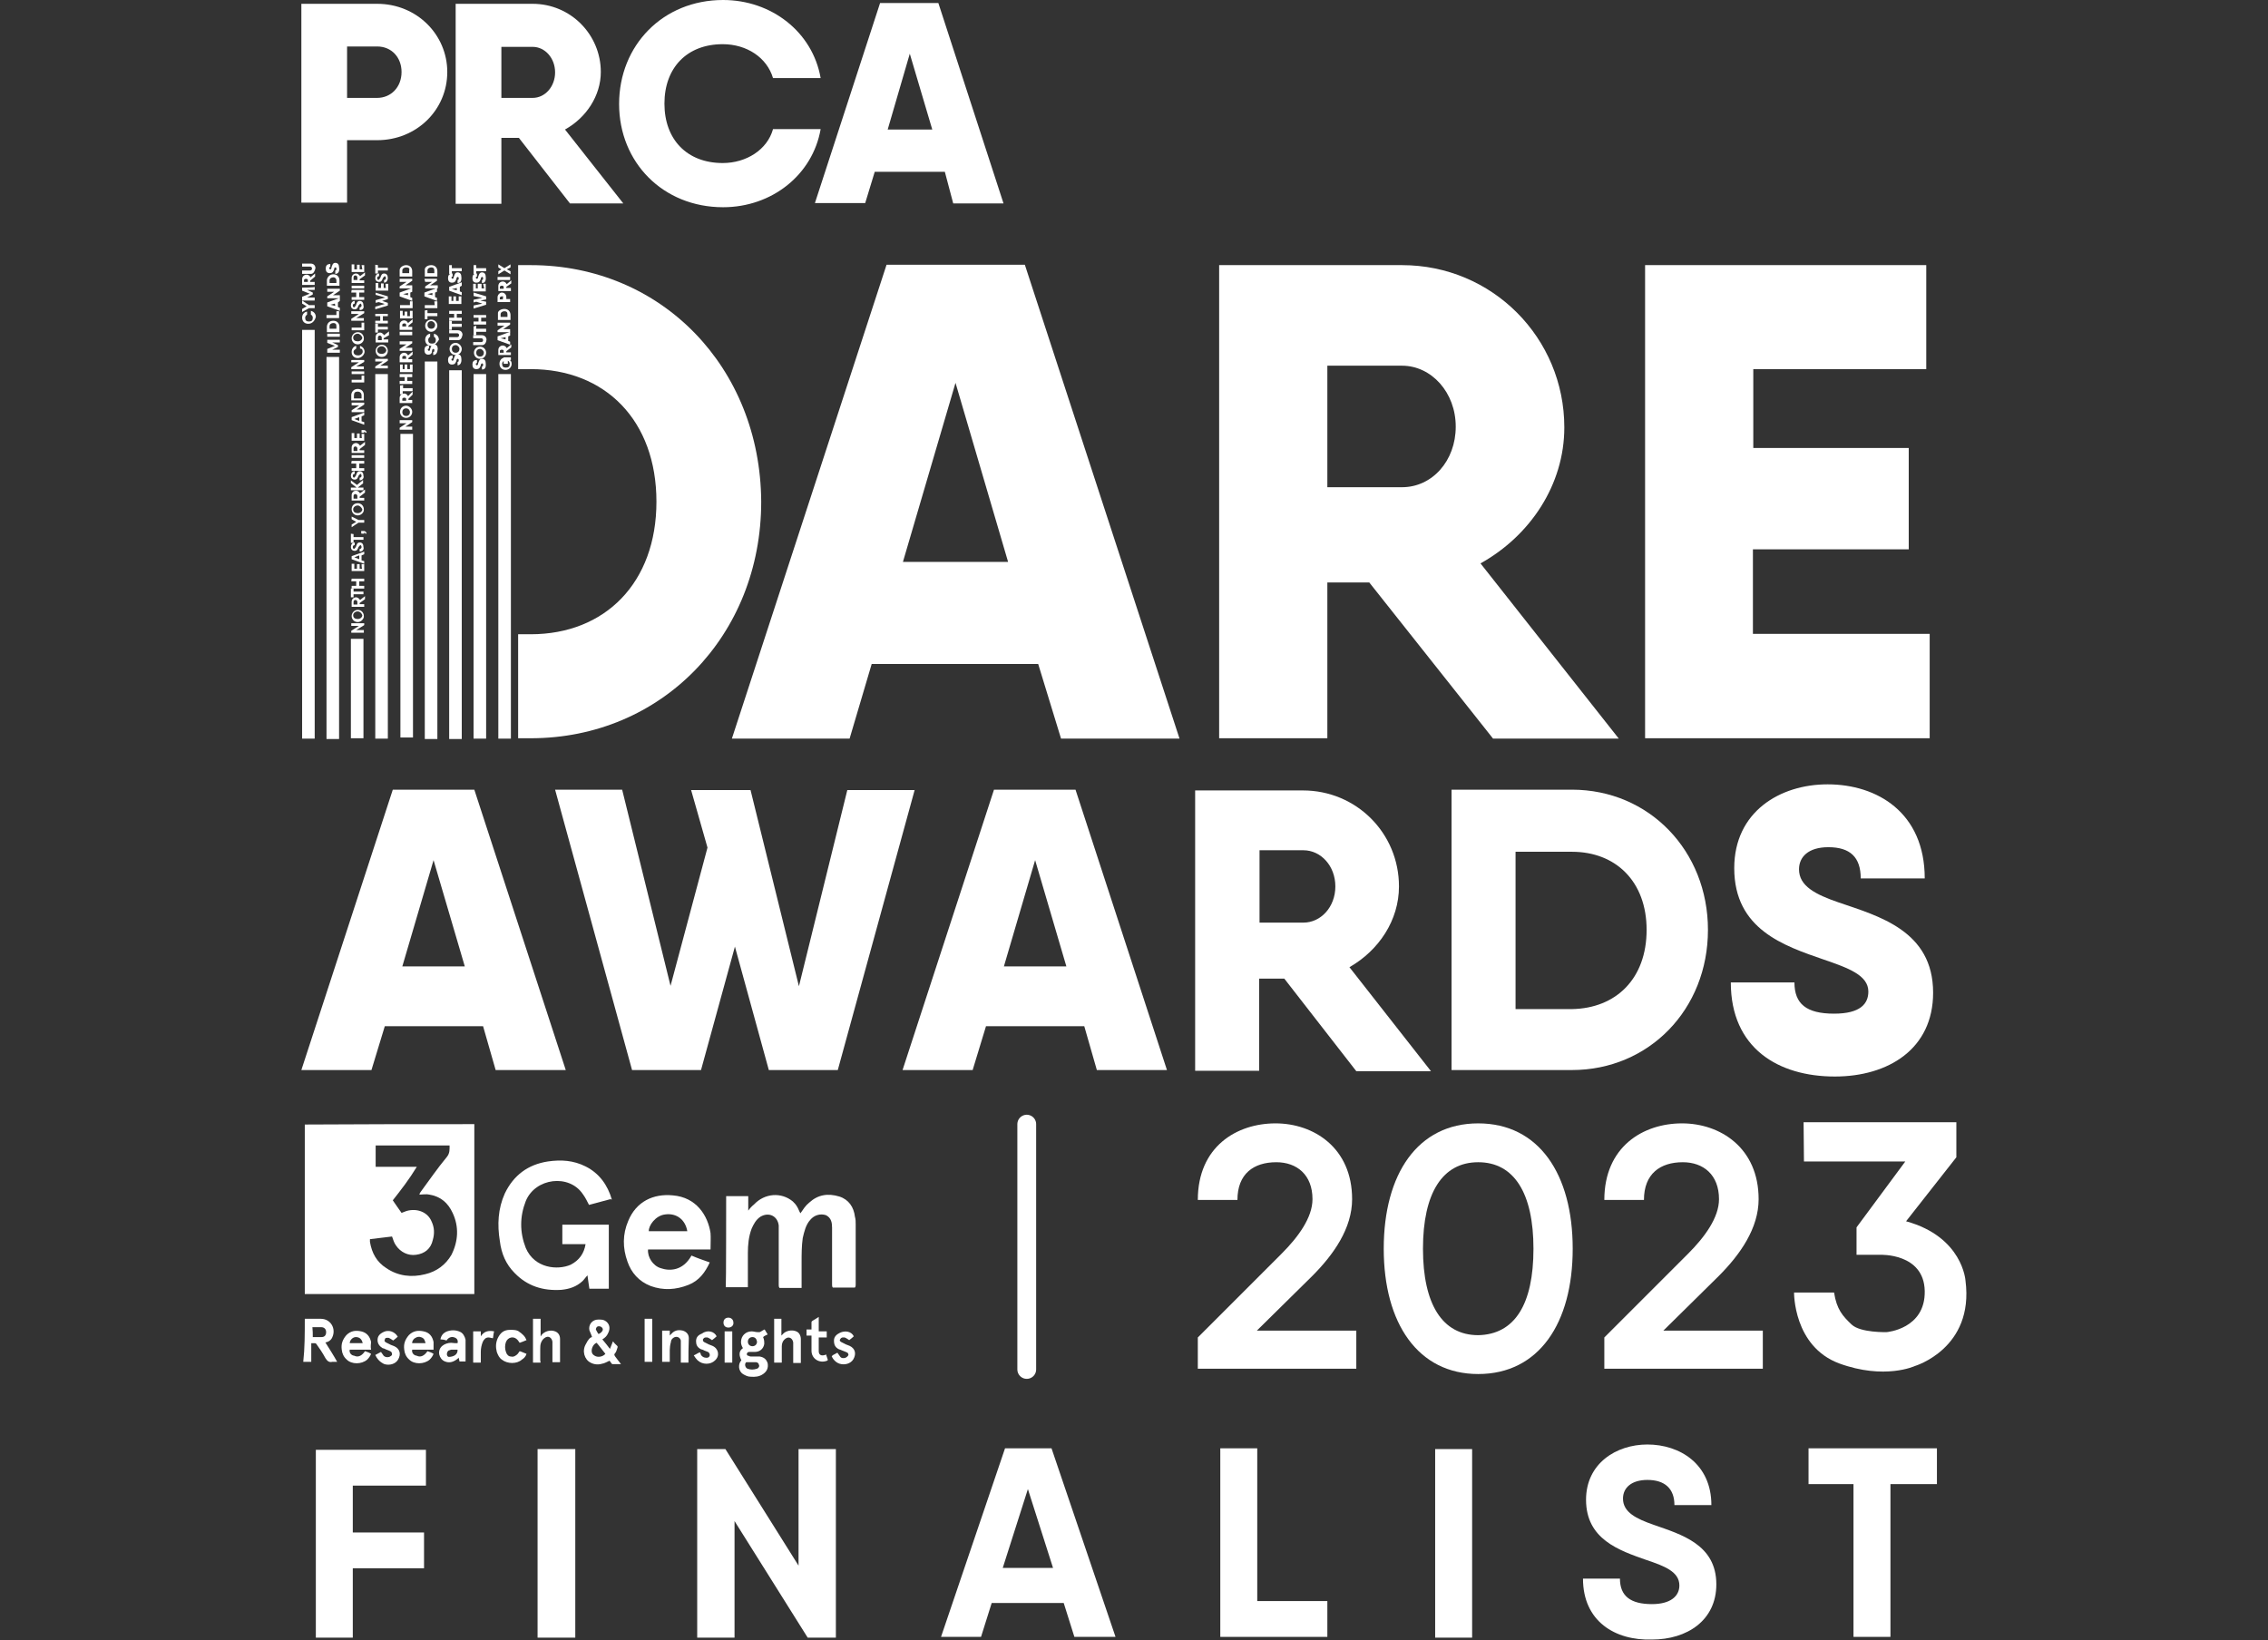 <?xml version="1.0" encoding="UTF-8"?>
<!-- Generator: Adobe Illustrator 27.2.0, SVG Export Plug-In . SVG Version: 6.00 Build 0)  -->
<svg xmlns="http://www.w3.org/2000/svg" xmlns:xlink="http://www.w3.org/1999/xlink" version="1.1" id="Layer_1" x="0px" y="0px" viewBox="0 0 595.3 430.6" style="enable-background:new 0 0 595.3 430.6;" xml:space="preserve">
<rect x="0" y="0" width="595.3" height="430.6" fill="#333333" stroke="none"/>
<style type="text/css">
	.st0{fill:#FFFFFF;}
	.st1{fill:none;stroke:#FFFFFF;stroke-width:4.931;stroke-linecap:round;stroke-miterlimit:10;}
</style>
<g>
	<g>
		<path class="st0" d="M92.6,389.6v12.7h18.7v9.4H92.6v18.2h-9.7v-49.3h9.7h19.2v9.4H92.6V389.6z"></path>
		<path class="st0" d="M151,380.4v49.5h-9.9v-49.5H151L151,380.4z"></path>
		<path class="st0" d="M219.4,380.4v49.5H212l-19.2-30.6v30.6H183v-49.5h7.4l19.2,30.6v-30.6H219.4L219.4,380.4z"></path>
		<path class="st0" d="M279.2,420.8h-18.9l-2.8,8.9H247l16.8-49.5h12.2l16.8,49.5H282L279.2,420.8z M276.4,411.6l-6.6-20.7    l-6.6,20.7H276.4z"></path>
		<path class="st0" d="M348.4,420.3v9.4h-28.1v-49.5h9.7v40.1H348.4z"></path>
		<path class="st0" d="M386.4,380.4v49.5h-9.7v-49.5H386.4L386.4,380.4z"></path>
		<path class="st0" d="M415.5,414.4h9.7c0,4.6,2.8,6.7,8.4,6.7c4.9,0,7.2-2.1,7.2-4.9c0-3.6-3.9-5.1-8.7-6.7    c-7.1-2.5-15.8-5.4-15.8-15.8c0-9.5,7.9-14.5,16.1-14.5c8.5,0,16.8,5.1,16.8,15.9h-9.7c0-4.3-2.5-6.6-7.1-6.6    c-4.1,0-6.4,2-6.4,4.9c0,3.6,3.5,5.3,8.1,6.9c7.1,2.5,16.4,5.1,16.4,15.6c0,9.5-7.7,14.5-16.9,14.5    C423.9,430.7,415.5,425.6,415.5,414.4z"></path>
		<path class="st0" d="M508.2,389.6h-12v40.1h-9.7v-40.1h-11.8v-9.4h21.7h12v9.4H508.2z"></path>
	</g>
	<g>
		<path class="st0" d="M314.4,351.1l22-22c4.4-4.4,8.1-9.5,8.1-14.3c0-6.4-4.1-9.7-9.5-9.7c-5.9,0-10.2,3-10.2,9.9h-10.4    c0-14,10.2-20.1,20.4-20.1c10,0,20.1,6.4,20.1,19.9c0,7.6-4.8,14.5-10.5,20.2l-14.5,14.3H356v10h-41.6L314.4,351.1L314.4,351.1z"></path>
		<path class="st0" d="M363.2,327.8c0-19.6,8.9-32.9,24.8-32.9s24.8,13.3,24.8,32.9c0,19.6-8.9,32.9-24.8,32.9    C372.2,360.7,363.2,347.4,363.2,327.8z M402.5,327.8c0-14.6-5.1-22.7-14.5-22.7c-9.4,0-14.5,8.1-14.5,22.7    c0,14.6,5.1,22.7,14.5,22.7C397.6,350.3,402.5,342.4,402.5,327.8z"></path>
		<path class="st0" d="M421.1,351.1l22-22c4.4-4.4,8.1-9.5,8.1-14.3c0-6.4-4.1-9.7-9.5-9.7c-5.9,0-10.2,3-10.2,9.9h-10.4    c0-14,10.2-20.1,20.4-20.1c10,0,20.1,6.4,20.1,19.9c0,7.6-4.8,14.5-10.5,20.2l-14.5,14.3h26.1v10h-41.6L421.1,351.1L421.1,351.1z"></path>
	</g>
	<g>
		<g>
			<path class="st0" d="M124.5,295.1c0,0.2,0,0.5,0,0.7c0,14.3,0,28.6,0,42.9c0,0.3,0,0.5,0,1c-15,0-29.8,0-44.5,0     c0-14.8,0-29.8,0-44.5C94.8,295.1,109.6,295.1,124.5,295.1z M103.1,315.1c0.8,1.2,1.6,2.3,2.3,3.3c0.5-0.2,0.8-0.3,1.3-0.5     c2.8-0.8,5.6,0.3,6.6,2.8c0.7,1.5,0.8,3.1,0.3,4.8c-0.5,2.3-2.1,3.6-4.4,3.9c-2.1,0.3-4.1-0.7-5.3-2.5c-0.5-0.7-0.7-1.5-1-2.3     c-2,0.2-3.8,0.5-5.8,0.7c0,0.3,0,0.5,0,0.7c0.5,3,1.8,5.3,4.3,6.9c3.1,2.1,6.6,2.5,10.2,1.6c3-0.7,5.4-2.5,6.9-5.1     c1.8-3.6,2-7.4,0.3-11c-1.2-2.6-3.1-4.3-6.1-4.8c-0.8-0.2-1.8,0-2.6,0c0-0.3,0.2-0.5,0.3-0.7c2.3-3.1,4.4-6.2,6.9-9.2     c0.8-1,0.7-2,0.7-3c-6.4,0-13,0-19.4,0c0,1.8,0,3.6,0,5.6c3.6,0,7.1,0,10.8,0C107.4,309.6,105.3,312.3,103.1,315.1z"></path>
			<path class="st0" d="M160.2,314.8c-1.8,0.5-3.8,1-5.6,1.5c-0.5-1-1-2-1.6-2.8c-3.6-5.4-12.5-4.3-15,1.8c-1.6,4.1-1.6,8.2,0,12.3     c2.3,5.4,8.4,5.9,11.8,4.4c2.3-1.2,3.5-3,3.9-5.4c-2,0-4.1,0-6.1,0c0-1.8,0-3.5,0-5.1c4.1,0,8.1,0,12.2,0c0,5.6,0,11.2,0,16.8     c-1.6,0-3.5,0-5.1,0c-0.2-1.2-0.3-2.1-0.5-3.5c-0.5,0.5-0.8,1-1.3,1.5c-1.6,1.5-3.5,2.1-5.6,2.3c-4.8,0.3-8.9-1-12.2-4.4     c-2.3-2.3-3.5-5.1-3.9-8.4c-0.7-4.3-0.5-8.5,1.3-12.5c2.3-4.8,6.1-7.6,11.3-8.4c3.5-0.5,6.7-0.3,9.9,1.3c3.6,1.8,5.8,4.9,6.9,8.7     C160.2,314.8,160.2,314.8,160.2,314.8z"></path>
			<path class="st0" d="M190.6,314c2,0,3.8,0,5.8,0c0,1.2,0,2.3,0,3.8c0.5-0.7,1-1.2,1.5-1.6c2.8-3,7.2-3.3,10.2-0.8     c0.5,0.5,0.8,0.8,1.2,1.5c0.3,0.5,0.5,1.2,0.8,1.6c0.7-1,1.3-2,2.3-2.8c2.3-2.1,4.9-2.5,7.9-1.6c2.5,0.8,3.8,2.8,4.1,5.3     c0.2,0.7,0.2,1.3,0.2,2c0,5.3,0,10.5,0,15.8c0,0.3,0,0.5-0.2,0.8c-2,0-3.8,0-5.8,0c-0.2-0.2-0.2-0.5-0.2-0.8c0-4.9,0-9.7,0-14.6     c0-0.2,0-0.2,0-0.3c0-1.3-0.2-2.6-1.6-3.3c-1.5-0.5-3.1,0-4.1,1.2c-1.2,1.3-1.6,3.1-2,4.8c-0.3,2.1-0.3,4.3-0.3,6.4s0,4.4,0,6.7     c-2,0-3.9,0-5.8,0c-0.2-0.3-0.2-0.5-0.2-0.8c0-4.9,0-9.9,0-14.8c0-0.3,0-0.5,0-0.8c-0.3-2.5-2.6-3.6-4.8-2.3     c-1.2,0.8-1.8,2-2.3,3.1c-0.8,2.1-1,4.3-1,6.4c0,3,0,6.1,0,9c-2,0-3.9,0-5.8,0C190.6,337.5,190.6,315,190.6,314z"></path>
			<path class="st0" d="M186.5,328c-5.4,0-11,0-16.4,0c-0.2,2,1.3,4.3,3.3,4.9c2.3,0.8,5.8,0.8,8.1-3.3c1.6,0.7,3.1,1.2,4.8,1.8     c-1.2,2.6-2.8,4.8-5.6,5.9c-3.3,1.3-6.6,1.5-9.9,0.3c-3.1-1.2-5.1-3.5-6.1-6.4c-1.3-3.6-1.3-7.2,0.2-10.7     c2.1-5.1,6.6-7.2,11.7-6.7c6.2,0.5,9.2,5.3,9.9,9.9C186.6,325,186.5,326.3,186.5,328z M180.4,323.2c-0.5-3-2.8-4.8-5.8-4.4     c-2.6,0.3-4.4,3-4.3,4.4C173.7,323.2,176.9,323.2,180.4,323.2z"></path>
		</g>
		<g>
			<path class="st0" d="M80,346.2c0.2,0,0.2,0,0.3,0c1.3,0,2.6,0,3.9,0c2.6,0,4.1,2.6,3,4.9c-0.3,0.7-1,1.2-1.8,1.3     c1,1.6,2.1,3.3,3.1,5.1c-0.5,0-0.8,0-1.3,0c-0.8,0.2-1.3-0.2-1.8-1c-0.7-1.3-1.5-2.5-2.3-3.6c-0.2-0.3-0.3-0.3-0.7-0.3     c-0.2,0-0.5,0-0.7,0c0,1.6,0,3.3,0,4.9c-0.7,0-1.3,0-2.1,0C80,353.9,80,350.2,80,346.2z M82.1,351c0.2,0,0.2,0,0.3,0     c0.7,0,1.3,0,2,0c0.8,0,1.2-0.5,1.2-1.3c0-0.8-0.5-1.3-1.3-1.3c-0.7,0-1.3,0-2.1,0h-0.2C82.1,349.3,82.1,350.2,82.1,351z"></path>
			<path class="st0" d="M155.4,351c-0.2-0.7-0.5-1.2-0.7-1.8c-0.3-1.5,0.8-2.8,2.3-2.8c0.7,0,1.3,0,1.8,0.3c1.2,0.7,1.5,2,0.8,3.3     c-0.3,0.7-0.8,1.2-1.5,1.6c0.7,0.8,1.3,1.6,2,2.5c0.3-0.7,0.5-1.3,0.8-2c0.3,0.5,0.7,0.8,1.2,1.3c0,0,0,0.2,0,0.3     c-0.2,0.5-0.3,1.2-0.7,1.6c-0.2,0.2-0.2,0.3,0,0.7c0.5,0.7,1,1.3,1.6,2.1c-0.8,0-1.5,0-2.3,0l-0.2-0.2c-0.2-0.2-0.3-0.5-0.5-0.7     c-0.7,0.3-1.3,0.7-2,0.8c-1,0.3-2.1,0.2-3-0.3c-1.6-0.8-2.3-3.1-1.2-4.9C154.3,351.8,154.8,351.1,155.4,351z M156.6,352.5     c-0.8,0.3-1.3,1.3-1.3,2.1c0,0.7,0.3,1,0.8,1.3c0.8,0.5,2.1,0.3,2.8-0.5C158,354.3,157.4,353.4,156.6,352.5z M157.1,350.2     c0.5-0.2,0.8-0.5,1-0.8c0.2-0.3,0.2-0.7-0.2-1c-0.2-0.2-0.7-0.3-1-0.2s-0.5,0.5-0.5,0.8C156.6,349.3,156.7,349.7,157.1,350.2z"></path>
			<path class="st0" d="M195,353.9c-0.3-0.5-0.5-1-0.5-1.6c0-1.6,1.2-2.8,2.8-2.8c0.5,0,1,0.2,1.6,0.2c0.2,0,0.3,0,0.5,0     c0.5-0.2,0.8-0.5,1.3-0.7c0.3,0.5,0.5,0.8,0.8,1.3c-0.3,0.2-0.8,0.3-1.2,0.7c0.3,0.7,0.3,1.2,0.3,1.8c-0.2,1.3-1.2,2.1-2.5,2.1     c-0.5,0-1,0-1.3,0c-0.3,0-0.5,0-0.7,0.3s0,0.7,0.3,0.7c0.2,0,0.3,0.2,0.7,0.2c0.8,0,1.5,0,2.3,0c1.2,0.2,1.8,0.8,2.1,1.8     c0.2,1.2-0.2,2.1-1.2,2.8c-1,0.7-2.1,0.8-3.3,0.7c-0.7,0-1.3-0.3-2-0.7c-1.2-0.8-1.3-2.5-0.5-3.5c0,0,0.2-0.2,0-0.3     C193.9,355.6,194,354.6,195,353.9L195,353.9z M197.2,357.6c-0.5,0-0.8,0-1.2,0c-0.2,0-0.2,0-0.3,0.2c-0.3,0.5,0,1.3,0.5,1.5     c0.8,0.3,1.6,0.3,2.5,0c0.5-0.2,0.7-0.7,0.5-1c0-0.3-0.3-0.7-0.8-0.7C198,357.6,197.5,357.6,197.2,357.6z M197.5,351     c-0.7,0-1.2,0.5-1.2,1.2c0,0.7,0.5,1.2,1.2,1.2s1.2-0.5,1.2-1.2C198.6,351.5,198.2,351,197.5,351z"></path>
			<path class="st0" d="M141.9,357.7c-0.7,0-1.3,0-2,0c0-3.8,0-7.6,0-11.5c0.7,0,1.3,0,2,0c0,1.5,0,3,0,4.6c0.2-0.2,0.2-0.2,0.2-0.3     c0.8-1,2.3-1.5,3.6-1c0.8,0.3,1.3,1,1.3,2c0,2,0,4.1,0,6.1l0,0c-0.7,0-1.3,0-2,0c0-0.2,0-0.2,0-0.3c0-1.5,0-3.1,0-4.6     c0-0.2,0-0.3,0-0.5c-0.2-1.2-1.2-1.6-2-1c-0.5,0.3-0.8,0.8-1,1.3c-0.2,0.5-0.2,1.2-0.2,1.6c0,1,0,2,0,3     C141.9,357.6,141.9,357.6,141.9,357.7z"></path>
			<path class="st0" d="M205.1,346.2c0,1.5,0,3,0,4.4c0.2-0.2,0.2-0.2,0.3-0.3c0.8-1,2.5-1.3,3.6-0.8c0.8,0.3,1.2,1.2,1.2,2     c0,2,0,4.1,0,6.1c0,0,0,0,0,0.2c-0.7,0-1.3,0-2,0c0-0.2,0-0.3,0-0.3c0-1.5,0-3.1,0-4.6c0-0.2,0-0.3,0-0.5c-0.2-1.2-1.2-1.6-2-1     c-0.7,0.5-1,1.2-1,2c0,1.2,0,2.3,0,3.5c0,0.3,0,0.5,0,0.8c-0.7,0-1.3,0-2,0c0-3.8,0-7.7,0-11.5     C203.7,346.2,204.4,346.2,205.1,346.2z"></path>
			<path class="st0" d="M113.8,354.3c-2,0-3.8,0-5.6,0c-0.2,0.7,0.3,1.5,1.2,1.6c1,0.5,2,0,2.8-1.2c0.5,0.2,1,0.3,1.6,0.7     c-0.2,0.5-0.5,1-1,1.5c-1.5,1.3-4.1,1.3-5.4,0c-0.8-0.7-1.2-1.6-1.3-2.6c-0.2-1.5,0.2-2.6,1.2-3.8c1.2-1.2,2.5-1.3,3.9-1     c1.5,0.3,2.3,1.3,2.6,2.8C113.8,352.8,113.8,353.4,113.8,354.3z M111.7,352.6c-0.2-0.7-0.3-1.2-1-1.5s-1.2-0.2-1.8,0.2     c-0.5,0.3-0.8,1-0.7,1.3C109.4,352.6,110.5,352.6,111.7,352.6z"></path>
			<path class="st0" d="M97.4,354.3c-2,0-3.8,0-5.6,0c-0.2,0.7,0.3,1.5,1.2,1.6c1,0.5,2,0,2.8-1.2c0.5,0.2,1,0.3,1.6,0.7     c-0.2,0.5-0.5,1-1,1.5c-1.5,1.3-4.1,1.3-5.4,0c-0.8-0.7-1.2-1.6-1.3-2.6c-0.2-1.5,0.2-2.6,1.2-3.8c1.2-1.2,2.5-1.3,3.9-1     s2.3,1.3,2.6,2.8C97.4,352.8,97.2,353.4,97.4,354.3z M95.2,352.6c-0.2-1-0.8-1.6-1.8-1.6c-0.8,0-1.6,0.8-1.6,1.6     C92.9,352.6,94.1,352.6,95.2,352.6z"></path>
			<path class="st0" d="M120.1,352.6c0.2-0.8-0.2-1.3-0.8-1.5c-0.8-0.3-1.6,0-2.1,0.8c-0.5-0.2-1.2-0.3-1.6-0.3c0.2-1,0.7-1.6,1.5-2     c1.2-0.5,2.5-0.5,3.6,0c0.8,0.3,1.3,1.2,1.5,2.1c0,0.3,0,0.7,0,1c0,1.5,0,3,0,4.4c0,0.2,0,0.3,0,0.3c-0.5,0-1.2,0-1.6,0     c0-0.3-0.2-0.7-0.2-1c-0.2,0.2-0.2,0.2-0.3,0.3c-1,0.8-2.1,1.2-3.3,0.7c-0.8-0.3-1.3-1-1.5-1.8c-0.2-1,0.2-1.8,0.8-2.3     s1.5-0.8,2.3-0.8C119.1,352.6,119.6,352.6,120.1,352.6z M120.1,354.3c-0.7,0-1.2,0-1.6,0c-0.2,0-0.5,0.2-0.7,0.2     c-0.3,0.2-0.5,0.5-0.5,1c0,0.3,0.2,0.7,0.5,0.7C118.9,356.2,120.2,355.7,120.1,354.3z"></path>
			<path class="st0" d="M180.7,357.7c-0.7,0-1.3,0-2,0c0-0.2,0-0.3,0-0.5c0-1.5,0-3.1,0-4.6c0-0.2,0-0.5,0-0.7     c-0.2-0.8-1-1.2-1.8-0.8c-0.5,0.3-0.8,0.7-0.8,1.2c-0.2,0.7-0.3,1.5-0.3,2.1c0,1,0,2.1,0,3.1c-0.7,0-1.3,0-2,0c0-2.8,0-5.4,0-8.2     c0.7,0,1.3,0,2,0c0,0.3,0,0.8,0,1.3c0.2-0.2,0.2-0.3,0.3-0.3c0.8-1,1.8-1.3,3.1-1c1,0.3,1.6,1,1.6,2     C180.7,353.4,180.7,355.7,180.7,357.7C180.7,357.6,180.7,357.6,180.7,357.7z"></path>
			<path class="st0" d="M138.2,351.8c-0.7,0.3-1.2,0.5-1.8,0.7c-0.2-0.2-0.3-0.5-0.5-0.7c-1-1.2-2.6-0.8-3.1,0.5     c-0.3,0.8-0.3,1.8,0,2.6c0.2,0.7,0.7,1.2,1.3,1.2c0.7,0.2,1.3-0.2,1.8-0.7c0.2-0.2,0.3-0.5,0.5-0.7c0.7,0.2,1.2,0.5,1.8,0.7     c-0.2,0.7-0.7,1.2-1.2,1.5c-1.3,1.2-3.8,1.2-5.3,0c-0.7-0.5-1-1.2-1.3-2c-0.3-1.2-0.3-2.3,0.2-3.5c0.7-1.5,1.6-2.3,3.3-2.3     c0.7,0,1.5,0,2.1,0.3C137.2,350.2,137.8,350.8,138.2,351.8z"></path>
			<path class="st0" d="M214.9,349.5c0.8,0,1.5,0,2.1,0c0,0.5,0,1.2,0,1.6c-0.7,0-1.5,0-2.1,0c0,0.5,0,0.8,0,1.2c0,0.7,0,1.5,0,2.1     c0,0.2,0,0.3,0,0.3c0,1,0.7,1.3,1.6,1c0.2,0,0.2,0,0.3-0.2c0.2,0.5,0.3,1,0.5,1.5l-0.2,0.2c-2,0.8-4.1-0.5-4.1-2.6     c0-1.2,0-2.3,0-3.5c0-0.2,0-0.3,0-0.5c-0.5,0-0.8,0-1.3,0c0-0.7,0-1.2,0-1.6c0.3,0,0.8,0,1.3,0c0-0.7,0-1.2,0-1.8     c0-0.2,0-0.3,0.3-0.5c0.5-0.3,1.2-0.7,1.6-1C214.9,347.4,214.9,348.5,214.9,349.5z"></path>
			<path class="st0" d="M188.1,350.8c-0.3,0.3-0.8,0.7-1.2,1c-0.3-0.2-0.7-0.5-1.2-0.7c-0.2,0-0.3,0-0.5,0c-0.3,0-0.5,0.2-0.7,0.5     c0,0.3,0,0.5,0.3,0.7c0.3,0.2,0.7,0.3,1,0.5s0.8,0.3,1.2,0.5c1.6,0.7,2,2.6,0.7,3.8c-1.2,1.2-3.3,1.2-4.6,0     c-0.3-0.3-0.7-0.8-1-1.3c0.7-0.3,1.2-0.7,1.6-0.8c0.2,0.2,0.2,0.5,0.3,0.7c0.5,0.7,1.2,0.8,1.8,0.7c0.3-0.2,0.5-0.3,0.5-0.7     s-0.2-0.5-0.3-0.7c-0.3-0.2-0.8-0.3-1.2-0.5c-0.3-0.2-0.5-0.2-0.8-0.3c-1-0.5-1.3-1.2-1.3-2.1c0-1,0.5-1.6,1.5-2     C185.7,349,187.5,349.5,188.1,350.8z"></path>
			<path class="st0" d="M224.1,350.8c-0.3,0.3-0.8,0.7-1.2,1c-0.3-0.2-0.7-0.5-1.2-0.7c-0.2,0-0.3,0-0.5,0c-0.3,0-0.5,0.2-0.7,0.5     c-0.2,0.3,0,0.5,0.3,0.7s0.7,0.3,1,0.5c0.3,0.2,0.8,0.3,1.2,0.5c1.5,0.7,1.8,2.1,1,3.5c-0.7,1.2-2.3,1.6-3.6,1.2     c-1-0.3-1.8-1.2-2.1-2c0,0,0.2,0,0.2-0.2c0.5-0.3,1-0.5,1.3-0.7c0.2,0.3,0.5,0.7,0.7,1c0.3,0.5,1,0.5,1.5,0.3     c0.3-0.2,0.5-0.3,0.7-0.7c0-0.3-0.2-0.7-0.5-0.7c-0.3-0.2-0.8-0.3-1.2-0.5s-0.5-0.2-0.8-0.3c-1-0.5-1.3-1.2-1.3-2.3     c0-1,0.7-1.6,1.5-2C221.8,349.2,223.5,349.5,224.1,350.8z"></path>
			<path class="st0" d="M98.5,355.7c0.5-0.3,1-0.5,1.5-0.8c0.2,0.3,0.5,0.7,0.7,1c0.3,0.3,0.8,0.5,1.5,0.3c0.3-0.2,0.7-0.3,0.7-0.7     s-0.2-0.7-0.5-0.8c-0.3-0.2-0.8-0.3-1.2-0.5c-0.3-0.2-0.5-0.2-0.8-0.3c-0.8-0.5-1.3-1.2-1.3-2.1c0-1,0.5-1.6,1.5-2.1     c1.3-0.7,3-0.2,3.8,1.2c-0.3,0.3-0.8,0.7-1.2,1c-0.3-0.2-0.7-0.5-1.2-0.7c-0.2,0-0.3,0-0.5,0c-0.3,0-0.5,0.2-0.5,0.5     c-0.2,0.3,0,0.5,0.3,0.7c0.3,0.2,0.7,0.3,1,0.5s0.8,0.3,1.2,0.5c1.5,0.7,1.8,2.1,1,3.5c-0.7,1.2-2.3,1.6-3.6,1.2     C99.7,357.6,98.9,356.6,98.5,355.7z"></path>
			<path class="st0" d="M169.2,346.2c0.7,0,1.3,0,2,0c0,3.8,0,7.6,0,11.3c-0.7,0-1.3,0-2,0C169.2,353.9,169.2,350.2,169.2,346.2z"></path>
			<path class="st0" d="M124.2,349.5c0.7,0,1.3,0,2,0c0,0.3,0,0.8,0,1.3c0.8-1.3,2-1.6,3.5-1.3c-0.2,0.7-0.2,1.2-0.3,1.8     c-0.3,0-0.8-0.2-1.2-0.2c-0.7,0-1.2,0.5-1.5,1.2c-0.3,0.8-0.5,1.6-0.5,2.6c0,1,0,1.8,0,2.8c-0.7,0-1.3,0-2,0     C124.2,355.1,124.2,352.3,124.2,349.5z"></path>
			<path class="st0" d="M192.2,357.7c-0.7,0-1.3,0-2,0c0-2.8,0-5.4,0-8.2c0.7,0,1.3,0,2,0C192.2,352.3,192.2,355.1,192.2,357.7z"></path>
			<path class="st0" d="M191.2,348.5c-0.8,0-1.3-0.5-1.3-1.3c0-0.8,0.5-1.3,1.3-1.3c0.7,0,1.3,0.5,1.3,1.3     C192.6,348,191.9,348.5,191.2,348.5z"></path>
		</g>
	</g>
	<g>
		<g>
			<path class="st0" d="M126.8,269.4H101l-3.5,11.5H79.1l24-73.6h21.4l24,73.6h-18.4L126.8,269.4z M122,253.7l-8.2-27.9l-8.2,27.9     H122L122,253.7z"></path>
			<path class="st0" d="M240.1,207.3l-20.2,73.6h-18.1l-8.9-32.4l-8.9,32.4h-18.1l-20.2-73.6h17.6l12.7,51.5l9.7-36.3l-4.3-15.1H197     l12.7,51.5l12.7-51.5H240.1z"></path>
			<path class="st0" d="M284.6,269.4h-25.8l-3.5,11.5h-18.4l24-73.6h21.4l24,73.6h-18.4L284.6,269.4z M279.9,253.7l-8.2-27.9     l-8.2,27.9H279.9z"></path>
			<path class="st0" d="M337.1,256.9h-6.6v24.2h-16.8v-73.6h16.8H342c14,0,25.2,11.2,25.2,25.2c0,8.9-5.3,16.8-13,21.2l21.4,27.3     H356L337.1,256.9z M330.6,242.2h11.5c4.6,0,8.4-4.1,8.4-9.5c0-5.4-3.8-9.5-8.4-9.5h-11.5V242.2z"></path>
			<path class="st0" d="M448.3,244.1c0,20.9-15.5,36.8-35.7,36.8h-26.3h-5.3v-73.6h16.8h14.8C432.9,207.3,448.3,223.4,448.3,244.1z      M432.2,244.1c0-12.7-8.1-20.5-19.6-20.5h-14.8v41.3h14.8C424.2,264.7,432.2,256.9,432.2,244.1z"></path>
			<path class="st0" d="M454.3,257.9H471c0,5.6,3.1,8.2,10.4,8.2c6.9,0,9-2.6,9-5.8c0-4.3-5.3-6.2-11.7-8.4     c-10.4-3.6-23.5-7.9-23.5-24c0-14.8,12-22,24.5-22c13,0,25.5,7.4,25.5,24.7h-16.8c0-5.6-2.8-8.2-8.5-8.2c-5.3,0-7.7,2.6-7.7,5.8     c0,4.4,4.3,6.6,10.4,8.7c10.5,3.6,24.8,7.4,24.8,23.7c0,14.8-11.8,22-25.8,22C466.8,282.6,454.3,275.2,454.3,257.9z"></path>
		</g>
		<path class="st0" d="M139.3,69.6H136v27.3h3.3c19.6,0,33,13.5,33,34.8s-13.5,34.8-33,34.8H136v27.3h-4.4l0,0h7.7    c34.4,0,60.5-27,60.5-62.1C199.6,96.5,173.7,69.6,139.3,69.6z"></path>
		<path class="st0" d="M272.5,174.3h-43.7l-5.8,19.6h-30.9l40.6-124.4H269l40.6,124.4h-31.1L272.5,174.3z M264.6,147.5l-13.8-47    l-13.8,47H264.6z"></path>
		<path class="st0" d="M359.4,152.9h-11v40.9H320V69.6h28.4H368c23.7,0,42.6,19.1,42.6,42.6c0,15-8.9,28.4-22,35.7l36.3,46h-33    L359.4,152.9z M348.4,127.9H368c7.9,0,14.1-6.9,14.1-15.9S375.7,96,368,96h-19.6V127.9z"></path>
		<path class="st0" d="M506.5,166.5v27.3h-65.8h-8.9V69.6h28.4h45.4v27.3h-45.4v20.7h40.8v26.6h-40.9v22.2h46.4V166.5z"></path>
		<g>
			<path class="st0" d="M117.4,18.9c0,10-8.1,17.9-18.4,17.9h-7.9v16.4h-12V1h12H99C109.4,1,117.4,9.1,117.4,18.9z M105.4,18.9     c0-3.8-2.6-6.7-6.4-6.7h-7.9v13.5H99C102.6,25.7,105.4,22.9,105.4,18.9z"></path>
			<path class="st0" d="M136.2,36.2h-4.6v17.3h-12V1h12h8.2c10,0,17.9,8.1,17.9,17.9c0,6.2-3.8,12-9.4,15.1l15.3,19.4h-14     L136.2,36.2z M131.6,25.7h8.2c3.3,0,5.9-3,5.9-6.7s-2.6-6.7-5.9-6.7h-8.2V25.7z"></path>
			<path class="st0" d="M162.5,27.3C162.5,11.9,174,0,189.8,0c12.7,0,23.5,8.4,25.6,20.5h-12.5c-1.6-5.4-6.9-8.9-13.2-8.9     c-9.4,0-15.3,6.2-15.3,15.6s5.9,15.6,15.3,15.6c6.2,0,11.7-3.5,13.2-8.9h12.5c-2.1,12-12.8,20.5-25.6,20.5     C174,54.4,162.5,42.6,162.5,27.3z"></path>
			<path class="st0" d="M248,45.1h-18.4l-2.5,8.2h-13.2L231,0.8h15.3l17.1,52.6h-13.2L248,45.1z M244.7,34l-5.9-19.9L233,34H244.7z"></path>
		</g>
		<g>
			<g>
				<path class="st0" d="M98.5,94.2h3.3v0.5l-2,1.3h2v0.7h-3.3v-0.5l2-1.3h-2V94.2z"></path>
				<path class="st0" d="M100.2,93.7c-1,0-1.6-0.8-1.6-1.6c0-0.8,0.7-1.6,1.6-1.6c1,0,1.6,0.8,1.6,1.6      C101.8,92.9,101.2,93.7,100.2,93.7z M100.2,90.9c-0.7,0-1.2,0.5-1.2,1c0,0.7,0.5,1,1.2,1s1.2-0.5,1.2-1      C101.3,91.4,100.8,90.9,100.2,90.9z"></path>
				<path class="st0" d="M100.7,88.8v0.3h1.2v0.8h-3.3v-0.7v-0.7c0-0.7,0.5-1.2,1.2-1.2c0.3,0,0.8,0.3,1,0.7l1.3-1V88L100.7,88.8z       M100.2,89.3v-0.7c0-0.2-0.2-0.5-0.5-0.5c-0.3,0-0.5,0.2-0.5,0.5v0.7H100.2z"></path>
				<path class="st0" d="M99.2,85v0.8h2.6v0.7h-2.6v0.8h-0.7v-1.5V85H99.2L99.2,85z"></path>
				<path class="st0" d="M98.5,82.4h3.3V83h-1.3v1.2h1.3v0.7h-3.3v-0.7h1.3V83h-1.3V82.4z"></path>
				<path class="st0" d="M98.5,76.8l3.3,1v0.7l-1.5,0.5l1.5,0.5v0.7l-3.3,1v-0.7l2.5-0.7l-1.6-0.5l-0.8,0.2v-0.7l2.5-0.7l-2.5-0.7      V76.8z"></path>
				<path class="st0" d="M101.2,74.5h0.7v1.6v0.2h-3.3v-0.7v-1.3h0.7v1.3h0.7v-1.2h0.7v1.2h0.7C101.2,75.8,101.2,74.5,101.2,74.5z"></path>
				<path class="st0" d="M100.8,74.2v-0.7c0.3,0,0.5-0.2,0.5-0.5c0-0.3-0.2-0.5-0.3-0.5s-0.3,0.3-0.5,0.5c-0.2,0.5-0.3,1-1,1      s-1-0.5-1-1c0-0.5,0.3-1.2,1-1.2v0.7c-0.3,0-0.5,0.2-0.5,0.5c0,0.3,0.2,0.5,0.3,0.5s0.3-0.2,0.5-0.5c0.2-0.5,0.3-1.2,1-1.2      s1,0.5,1,1.2C101.8,73.5,101.5,74.2,100.8,74.2z"></path>
				<path class="st0" d="M99.2,69.6v0.7h2.6v0.7h-2.6v0.8h-0.7v-1.5v-0.8L99.2,69.6L99.2,69.6z"></path>
			</g>
			<rect x="92.1" y="167.7" class="st0" width="3.3" height="26.1"></rect>
			<rect x="85.7" y="93.7" class="st0" width="3.3" height="100.3"></rect>
			<rect x="79.3" y="86.6" class="st0" width="3.3" height="107.3"></rect>
			<rect x="124.3" y="98.2" class="st0" width="3.3" height="95.7"></rect>
			<rect x="130.8" y="98.2" class="st0" width="3.3" height="95.7"></rect>
			<rect x="105.1" y="113.9" class="st0" width="3.3" height="79.7"></rect>
			<rect x="111.5" y="94.9" class="st0" width="3.3" height="99.1"></rect>
			<rect x="117.9" y="97.2" class="st0" width="3.3" height="96.8"></rect>
			<g>
				<path class="st0" d="M89.2,89.1v0.8h-2l1.5,0.7v0.5l-1.5,0.7h2v0.8h-3.3v-0.8v-0.2l2-0.8l-2-0.8v-0.8H89.2z"></path>
				<path class="st0" d="M85.9,87.6h3.3v0.8h-3.3V87.6z"></path>
				<path class="st0" d="M87.5,84.2c1,0,1.6,0.7,1.6,1.6V87v0.2h-3.3v-0.8v-0.7C85.9,84.8,86.5,84.2,87.5,84.2z M87.5,84.8      c-0.5,0-1,0.3-1,0.8v0.7h1.8v-0.7C88.3,85,88,84.8,87.5,84.8z"></path>
				<path class="st0" d="M88.3,81.7H89v1.8h-3.3v-0.8h2.6V81.7L88.3,81.7z"></path>
				<path class="st0" d="M88.7,79.4v1.2l0.5,0.2v0.8l-3.3-1.2v-1l3.3-1.2v0.8L88.7,79.4z M87.9,79.7l-1.2,0.3l1.3,0.3L87.9,79.7      L87.9,79.7z"></path>
				<path class="st0" d="M85.9,75.8h3.3v0.5l-1.8,1.2h1.8v0.8h-3.3v-0.5l1.8-1.2h-1.8V75.8z"></path>
				<path class="st0" d="M87.5,72c1,0,1.6,0.7,1.6,1.6v1.2V75h-3.3v-0.8v-0.7C85.9,72.8,86.5,72,87.5,72z M87.5,72.8      c-0.5,0-1,0.3-1,0.8v0.7h1.8v-0.7C88.3,73.2,88,72.8,87.5,72.8z"></path>
				<path class="st0" d="M88,71.9V71c0.3,0,0.3-0.2,0.3-0.5c0-0.3-0.2-0.3-0.3-0.3c-0.2,0-0.3,0.2-0.3,0.5c-0.2,0.5-0.3,1-1.2,1      c-0.7,0-1-0.5-1-1.2c0-0.7,0.3-1.2,1.2-1.2v0.8c-0.3,0-0.3,0.2-0.3,0.3c0,0.2,0.2,0.3,0.3,0.3c0.2,0,0.3-0.2,0.3-0.5      c0.2-0.5,0.3-1.2,1-1.2s1,0.5,1,1.2C89.2,71.2,88.8,71.9,88,71.9z"></path>
			</g>
			<rect x="98.5" y="98.2" class="st0" width="3.3" height="95.7"></rect>
			<g>
				<path class="st0" d="M104.9,110.3h3.3v0.5l-1.8,1.2h1.8v0.8h-3.3v-0.5l1.8-1.2h-1.8V110.3z"></path>
				<path class="st0" d="M106.6,109.7c-1,0-1.6-0.8-1.6-1.6c0-1,0.8-1.6,1.6-1.6s1.6,0.8,1.6,1.6S107.6,109.7,106.6,109.7z       M106.6,107.2c-0.7,0-1,0.5-1,1c0,0.5,0.3,1,1,1s1-0.5,1-1C107.6,107.7,107.2,107.2,106.6,107.2z"></path>
				<path class="st0" d="M107.2,104.7v0.3h1v0.8h-3.3v-0.8v-0.5c0-0.7,0.5-1.2,1.2-1.2c0.3,0,0.8,0.2,1,0.7l1.2-1.2v0.8L107.2,104.7      z M106.6,105.2v-0.5c0-0.2-0.2-0.3-0.5-0.3s-0.5,0.2-0.5,0.3v0.5H106.6z"></path>
				<path class="st0" d="M105.8,101.1v0.8h2.5v0.8h-2.6v0.8h-0.7v-1.5v-0.8L105.8,101.1L105.8,101.1z"></path>
				<path class="st0" d="M104.9,98.2h3.3V99h-1.3v1h1.3v0.8h-3.3V100h1.3v-1h-1.3V98.2z"></path>
				<path class="st0" d="M107.6,95.7h0.7v1.8v0.2h-3.3v-0.8v-1.2h0.7v1.2h0.5v-1.2h0.7v1.2h0.7L107.6,95.7L107.6,95.7z"></path>
				<path class="st0" d="M107.2,94v0.3h1v0.8h-3.3v-0.8v-0.5c0-0.7,0.5-1.2,1.2-1.2c0.3,0,0.8,0.2,1,0.7l1.2-1v0.8L107.2,94z       M106.6,94.2v-0.5c0-0.2-0.2-0.3-0.5-0.3s-0.5,0.2-0.5,0.3v0.5H106.6z"></path>
				<path class="st0" d="M104.9,89.6h3.3v0.5l-1.8,1.2h1.8v0.8h-3.3v-0.5l1.8-1.2h-1.8V89.6z"></path>
				<path class="st0" d="M104.9,87.1h3.3V88h-3.3V87.1z"></path>
				<path class="st0" d="M107.2,85.5v0.3h1v0.8h-3.3v-0.8v-0.5c0-0.7,0.5-1.2,1.2-1.2c0.3,0,0.8,0.2,1,0.7l1.2-1v0.8L107.2,85.5z       M106.6,85.7v-0.5c0-0.2-0.2-0.3-0.5-0.3s-0.5,0.2-0.5,0.3v0.5H106.6z"></path>
				<path class="st0" d="M107.6,81.6h0.7v1.8v0.2h-3.3v-0.8v-1.2h0.7v1.2h0.5v-1h0.7v1.2h0.7L107.6,81.6L107.6,81.6z"></path>
				<path class="st0" d="M107.6,79.1h0.7v1.8h-3.3v-0.8h2.6V79.1L107.6,79.1z"></path>
				<path class="st0" d="M107.7,76.8v1.2l0.5,0.2v0.8l-3.3-1.2v-1l3.3-1.2v1L107.7,76.8z M107.1,76.9l-1.3,0.3l1.3,0.3V76.9z"></path>
				<path class="st0" d="M104.9,73.2h3.3v0.5l-1.8,1.2h1.8v0.8h-3.3v-0.5l1.8-1.2h-1.8V73.2z"></path>
				<path class="st0" d="M106.6,69.6c1,0,1.6,0.7,1.6,1.6v1.2v0.2h-3.3v-1v-0.7C104.9,70.2,105.8,69.6,106.6,69.6z M106.6,70.2      c-0.5,0-1,0.3-1,0.8v0.7h1.8V71C107.6,70.4,107.2,70.2,106.6,70.2z"></path>
			</g>
			<g>
				<path class="st0" d="M113.7,93.2v-0.8c0.3,0,0.3-0.2,0.3-0.5c0-0.3-0.2-0.3-0.3-0.3s-0.3,0.2-0.3,0.5c0,0.5-0.2,1-1,1      c-0.7,0-1-0.5-1-1.2c0-0.7,0.3-1.2,1.2-1.2v0.8c-0.3,0-0.3,0.2-0.3,0.3c0,0.2,0.2,0.3,0.3,0.3c0.2,0,0.3-0.2,0.3-0.5      c0.2-0.5,0.3-1.2,1-1.2s1,0.5,1,1.2C114.8,92.6,114.5,93.2,113.7,93.2z"></path>
				<path class="st0" d="M113.2,90.8c-1,0-1.6-0.7-1.6-1.6c0-0.8,0.5-1.5,1.3-1.6v0.8c-0.3,0.2-0.5,0.5-0.5,0.8c0,0.7,0.3,1,1,1      s1-0.3,1-1c0-0.3-0.2-0.7-0.5-0.8v-0.8c0.8,0.2,1.3,0.8,1.3,1.6C114.8,89.9,114,90.8,113.2,90.8z"></path>
				<path class="st0" d="M113.2,87.1c-1,0-1.6-0.8-1.6-1.6c0-1,0.8-1.6,1.6-1.6c1,0,1.6,0.8,1.6,1.6C114.8,86.3,114,87.1,113.2,87.1      z M113.2,84.3c-0.7,0-1,0.5-1,1s0.3,1,1,1s1-0.5,1-1S113.7,84.3,113.2,84.3z"></path>
				<path class="st0" d="M112.2,81.4v0.8h2.6V83h-2.6v0.8h-0.7v-1.5v-0.8L112.2,81.4L112.2,81.4z"></path>
				<path class="st0" d="M114,79.1h0.8v1.8h-3.3v-0.8h2.6L114,79.1L114,79.1z"></path>
				<path class="st0" d="M114.2,76.8v1.2l0.5,0.2v0.8l-3.3-1.2v-1l3.3-1.2v1L114.2,76.8z M113.5,76.9l-1.3,0.3l1.3,0.3V76.9z"></path>
				<path class="st0" d="M111.4,73.2h3.3v0.5l-1.8,1.2h2v0.8h-3.3v-0.5l1.8-1.2h-1.8L111.4,73.2L111.4,73.2z"></path>
				<path class="st0" d="M113.2,69.6c1,0,1.6,0.7,1.6,1.6v1.2v0.2h-3.3v-1v-0.7C111.4,70.2,112.2,69.6,113.2,69.6z M113.2,70.2      c-0.5,0-1,0.3-1,0.8v0.7h1.8V71C114,70.4,113.7,70.2,113.2,70.2z"></path>
			</g>
			<g>
				<path class="st0" d="M120.1,95.9V95c0.3,0,0.3-0.2,0.3-0.5c0-0.3-0.2-0.3-0.3-0.3s-0.3,0.2-0.3,0.5c-0.2,0.5-0.3,1-1.2,1      c-0.7,0-1-0.5-1-1.2c0-0.7,0.3-1.2,1.2-1.2v0.8c-0.3,0-0.3,0.2-0.3,0.3c0,0.2,0.2,0.3,0.3,0.3s0.3-0.2,0.3-0.5      c0.2-0.5,0.3-1.2,1-1.2s1,0.5,1,1.2C121.2,95,120.9,95.9,120.1,95.9z"></path>
				<path class="st0" d="M119.6,93.2c-1,0-1.6-0.8-1.6-1.6c0-1,0.8-1.6,1.6-1.6s1.6,0.8,1.6,1.6C121.2,92.4,120.6,93.2,119.6,93.2z       M119.6,90.6c-0.7,0-1,0.5-1,1c0,0.5,0.3,1,1,1s1-0.5,1-1C120.6,91.1,120.1,90.6,119.6,90.6z"></path>
				<path class="st0" d="M120.2,89.3h-2.3v-0.8h2.1c0.3,0,0.5-0.2,0.5-0.5c0-0.3-0.2-0.5-0.5-0.5h-2.1v-0.8h2.3      c0.7,0,1.2,0.5,1.2,1.2C121.2,88.8,120.9,89.3,120.2,89.3z"></path>
				<path class="st0" d="M118.6,84.3V85h2.6v0.8h-2.6v0.8h-0.7V85v-0.8L118.6,84.3L118.6,84.3z"></path>
				<path class="st0" d="M117.9,81.6h3.3v0.8h-1.3v1h1.3v0.8h-3.3v-0.8h1.3v-1h-1.3V81.6z"></path>
				<path class="st0" d="M120.4,77.8h0.7v1.8v0.2h-3.3v-0.8v-1.2h0.7v1.2h0.5v-1.2h0.7v1.2h0.7L120.4,77.8L120.4,77.8z"></path>
				<path class="st0" d="M120.7,75.3v1.2l0.5,0.2v0.8l-3.3-1.2v-1l3.3-1.2V75L120.7,75.3z M119.9,75.6l-1.3,0.3l1.3,0.3V75.6z"></path>
				<path class="st0" d="M120.1,74.3v-0.8c0.3,0,0.3-0.2,0.3-0.5c0-0.3-0.2-0.3-0.3-0.3s-0.3,0.2-0.3,0.5c-0.2,0.5-0.3,1-1.2,1      c-0.7,0-1-0.5-1-1.2c0-0.7,0.3-1.2,1.2-1.2v0.8c-0.3,0-0.3,0.2-0.3,0.3s0.2,0.3,0.3,0.3s0.3-0.2,0.3-0.5c0.2-0.5,0.3-1.2,1-1.2      s1,0.5,1,1.2C121.2,73.7,120.9,74.3,120.1,74.3z"></path>
				<path class="st0" d="M118.6,69.6v0.8h2.6v0.8h-2.6v0.7h-0.7v-1.5v-0.8H118.6z"></path>
			</g>
			<g>
				<path class="st0" d="M126.5,97v-0.8c0.3,0,0.3-0.2,0.3-0.5c0-0.3-0.2-0.3-0.3-0.3s-0.3,0.2-0.3,0.5c-0.2,0.5-0.3,1-1.2,1      c-0.7,0-1-0.5-1-1.2c0-0.7,0.3-1.2,1.2-1.2v0.8c-0.3,0-0.3,0.2-0.3,0.3c0,0.2,0.2,0.3,0.3,0.3s0.3-0.2,0.3-0.5      c0.2-0.5,0.3-1.2,1-1.2s1,0.5,1,1.2C127.6,96.5,127.3,97,126.5,97z"></path>
				<path class="st0" d="M126,94.2c-1,0-1.6-0.8-1.6-1.6c0-1,0.8-1.6,1.6-1.6c1,0,1.6,0.8,1.6,1.6S127,94.2,126,94.2z M126,91.6      c-0.7,0-1,0.5-1,1c0,0.5,0.3,1,1,1s1-0.5,1-1C127,92.1,126.5,91.6,126,91.6z"></path>
				<path class="st0" d="M126.5,90.6h-2.3v-0.8h2.1c0.3,0,0.5-0.2,0.5-0.5c0-0.3-0.2-0.5-0.5-0.5h-2.1V88h2.3c0.7,0,1.2,0.5,1.2,1.2      C127.6,89.9,127.3,90.6,126.5,90.6z"></path>
				<path class="st0" d="M125,85.5v0.8h2.6v0.8H125V88h-0.7v-1.5v-0.8L125,85.5L125,85.5z"></path>
				<path class="st0" d="M124.3,82.7h3.3v0.7h-1.3v1h1.3v0.8h-3.3v-0.8h1.3v-1h-1.3V82.7z"></path>
				<path class="st0" d="M124.3,76.8l3.3,1v0.8l-1.5,0.3l1.5,0.3v0.8l-3.3,1v-0.8l2.3-0.5l-1.6-0.5l-0.7,0.2v-0.7l2.3-0.5l-2.3-0.5      V76.8L124.3,76.8z"></path>
				<path class="st0" d="M126.8,74.5h0.7v1.8v0.2h-3.3v-0.8v-1.2h0.7v1.2h0.5v-1.2h1v1.2h0.7L126.8,74.5L126.8,74.5z"></path>
				<path class="st0" d="M126.5,74.3v-0.8c0.3,0,0.3-0.2,0.3-0.5c0-0.3-0.2-0.3-0.3-0.3s-0.3,0.2-0.3,0.5c-0.2,0.5-0.3,1-1.2,1      c-0.7,0-1-0.5-1-1.2c0-0.7,0.3-1.2,1.2-1.2v0.8c-0.3,0-0.3,0.2-0.3,0.3s0.2,0.3,0.3,0.3s0.3-0.2,0.3-0.5c0.2-0.5,0.3-1.2,1-1.2      s1,0.5,1,1.2C127.6,73.7,127.3,74.3,126.5,74.3z"></path>
				<path class="st0" d="M125,69.6v0.8h2.6v0.8H125v0.7h-0.7v-1.5v-0.8H125z"></path>
			</g>
			<g>
				<path class="st0" d="M80.9,85c-1,0-1.6-0.7-1.6-1.6c0-0.8,0.5-1.5,1.3-1.6v0.8c-0.3,0.2-0.5,0.5-0.5,0.8c0,0.7,0.3,1,1,1      s1-0.3,1-1c0-0.3-0.2-0.7-0.5-0.8v-1c0.8,0.2,1.3,0.8,1.3,1.6C82.6,84.3,81.9,85,80.9,85z"></path>
				<path class="st0" d="M81.1,80.1h1.5v0.8h-1.5l-1.8,1v-0.8l1.2-0.7l-1.2-0.7v-0.8L81.1,80.1z"></path>
				<path class="st0" d="M82.6,75.3v0.8h-2l1.5,0.7v0.5l-1.5,0.8h2v0.8h-3.3v-0.8v-0.2l2-0.8l-2-0.8v-0.8      C79.3,75.5,82.6,75.5,82.6,75.3z"></path>
				<path class="st0" d="M81.4,73.7V74h1.2v0.8h-3.3V74v-0.7c0-0.7,0.5-1.2,1.2-1.2c0.3,0,0.8,0.2,1,0.7l1.2-1v0.8L81.4,73.7z       M80.8,74v-0.5c0-0.2-0.2-0.3-0.5-0.3c-0.3,0-0.5,0.2-0.5,0.3V74H80.8z"></path>
				<path class="st0" d="M81.6,71.9h-2.3V71h2.1c0.3,0,0.5-0.2,0.5-0.5c0-0.3-0.2-0.5-0.5-0.5h-2.1v-0.8h2.3c0.7,0,1.2,0.5,1.2,1.2      C82.6,71.2,82.3,71.9,81.6,71.9z"></path>
			</g>
			<g>
				<path class="st0" d="M132.2,95.4v-1.6h0.7h1.2v0.7h-0.3c0.3,0.2,0.5,0.5,0.5,1c0,1-0.8,1.6-1.6,1.6c-1,0-1.6-0.7-1.6-1.6      c0-0.8,0.5-1.5,1.2-1.6v0.8c-0.3,0.2-0.5,0.5-0.5,0.8c0,0.7,0.3,1,1,1c0.7,0,1-0.3,1-1c0-0.3-0.2-0.7-0.5-0.8v0.8H132.2      L132.2,95.4z"></path>
				<path class="st0" d="M132.9,92.2v0.3h1.2v0.7h-3.3v-0.8v-0.5c0-0.7,0.5-1.2,1.2-1.2c0.3,0,0.8,0.2,1,0.7l1.2-1v0.8L132.9,92.2z       M132.2,92.6v-0.5c0-0.2-0.2-0.3-0.5-0.3c-0.3,0-0.5,0.2-0.5,0.3v0.5H132.2z"></path>
				<path class="st0" d="M133.4,88.3v1.2l0.5,0.2v0.8l-3.3-1.2v-1l3.3-1.2v1L133.4,88.3z M132.7,88.5l-1.3,0.3l1.3,0.3V88.5z"></path>
				<path class="st0" d="M130.6,84.7h3.3v0.5l-1.8,1.2h1.8v0.8h-3.3v-0.5l1.8-1.2h-1.8V84.7z"></path>
				<path class="st0" d="M132.4,81.1c1,0,1.6,0.7,1.6,1.6v1.2V84h-3.3v-1v-0.7C130.6,81.7,131.4,81.1,132.4,81.1z M132.4,81.7      c-0.5,0-1,0.3-1,0.8v0.7h1.8v-0.7C133.2,81.9,132.9,81.7,132.4,81.7z"></path>
				<path class="st0" d="M131.7,76.8c0.7,0,1.2,0.5,1.2,1.2v0.5h1v0.8h-3.3v-0.8v-0.5C130.6,77.4,131.2,76.8,131.7,76.8z       M131.7,77.8c-0.2,0-0.5,0.2-0.5,0.3v0.5h0.8v-0.5C132.2,77.8,132.1,77.8,131.7,77.8z"></path>
				<path class="st0" d="M132.9,75.3v0.3h1.2v0.8h-3.3v-0.8v-0.5c0-0.7,0.5-1.2,1.2-1.2c0.3,0,0.8,0.2,1,0.7l1.2-1v0.8L132.9,75.3z       M132.2,75.8v-0.5c0-0.2-0.2-0.3-0.5-0.3c-0.3,0-0.5,0.2-0.5,0.3v0.5H132.2z"></path>
				<path class="st0" d="M130.6,72.7h3.3v0.8h-3.3V72.7z"></path>
				<path class="st0" d="M134,70.2l-1,0.5l1,0.5V72l-1.6-1l-1.6,1v-0.8l0.8-0.5l-0.8-0.5v-0.8l1.6,1l1.6-1V70.2z"></path>
			</g>
			<g>
				<path class="st0" d="M92.3,163.6h3.3v0.5l-2.1,1.3h2v0.7h-3.3v-0.5l2-1.3h-2v-0.7H92.3z"></path>
				<path class="st0" d="M93.9,163.3c-1,0-1.6-0.8-1.6-1.6c0-0.8,0.7-1.6,1.6-1.6c1,0,1.6,0.8,1.6,1.6      C95.6,162.4,94.8,163.3,93.9,163.3z M93.9,160.5c-0.7,0-1.2,0.5-1.2,1c0,0.7,0.5,1,1.2,1s1.2-0.5,1.2-1      C94.9,160.9,94.4,160.5,93.9,160.5z"></path>
				<path class="st0" d="M94.4,158.3v0.3h1.2v0.7h-3.3v-0.7V158c0-0.7,0.5-1.2,1.2-1.2c0.3,0,0.8,0.3,1,0.7l1.3-1v0.8L94.4,158.3z       M93.8,158.6V158c0-0.2-0.2-0.5-0.5-0.5c-0.3,0-0.5,0.2-0.5,0.5v0.7H93.8z"></path>
				<path class="st0" d="M92.8,154.5v0.8h2.6v0.7h-2.6v0.8h-0.7v-1.5v-0.8H92.8L92.8,154.5z"></path>
				<path class="st0" d="M92.3,151.9h3.3v0.7h-1.3v1.2h1.3v0.7h-3.3v-0.7h1.2v-1.2h-1.3L92.3,151.9L92.3,151.9z"></path>
				<path class="st0" d="M94.9,148.1h0.7v1.6v0.2h-3.3v-0.7V148h0.7v1.3h0.7v-1.2h0.7v1.2h0.7C94.9,149.4,94.9,148.1,94.9,148.1z"></path>
				<path class="st0" d="M94.9,145.8v1.3l0.7,0.2v0.7l-3.3-1.2V146l3.3-1.2v0.7L94.9,145.8z M94.3,145.8l-1.3,0.5l1.3,0.5V145.8z"></path>
				<path class="st0" d="M94.4,144.8v-0.7c0.3,0,0.5-0.2,0.5-0.5c0-0.3-0.2-0.5-0.3-0.5s-0.3,0.3-0.5,0.5c-0.2,0.5-0.3,1-1,1      s-1-0.5-1-1s0.3-1.2,1-1.2v0.7c-0.3,0-0.5,0.2-0.5,0.5s0.2,0.5,0.3,0.5s0.3-0.2,0.5-0.5c0.2-0.5,0.3-1.2,1-1.2s1,0.5,1,1.2      C95.6,144.2,95.2,144.8,94.4,144.8z"></path>
				<path class="st0" d="M92.8,140.2v0.8h2.6v0.7h-2.6v0.8h-0.7v-1.6v-0.8L92.8,140.2L92.8,140.2z"></path>
				<path class="st0" d="M94.8,139.4h0.7c0.3,0,0.7,0.2,0.7,0.7h-0.3c0-0.2-0.2-0.3-0.3-0.3v0.3h-0.7      C94.8,140.2,94.8,139.4,94.8,139.4z"></path>
				<path class="st0" d="M94.1,136.5h1.5v0.7h-1.5l-1.8,1.2v-0.7l1.2-0.7l-1.2-0.7v-0.7L94.1,136.5z"></path>
				<path class="st0" d="M93.9,135.3c-1,0-1.6-0.8-1.6-1.6c0-1,0.7-1.6,1.6-1.6c1,0,1.6,0.8,1.6,1.6      C95.6,134.5,94.8,135.3,93.9,135.3z M93.9,132.7c-0.7,0-1.2,0.5-1.2,1c0,0.7,0.5,1,1.2,1s1.2-0.5,1.2-1      C94.9,133.2,94.4,132.7,93.9,132.7z"></path>
				<path class="st0" d="M94.4,130.4v0.3h1.2v0.7h-3.3v-0.7V130c0-0.7,0.5-1.2,1.2-1.2c0.3,0,0.8,0.3,1,0.7l1.3-1v0.8L94.4,130.4z       M93.8,130.9v-0.7c0-0.2-0.2-0.5-0.5-0.5c-0.3,0-0.5,0.2-0.5,0.5v0.7H93.8z"></path>
				<path class="st0" d="M95.4,126.8l-1.5,1.2h1.5v0.7h-3.3v-0.7h1.5l-1.5-1.2v-0.7l1.6,1.2l1.6-1.3V126.8z"></path>
				<path class="st0" d="M94.4,126.1v-0.7c0.3,0,0.5-0.2,0.5-0.5c0-0.3-0.2-0.5-0.3-0.5s-0.3,0.3-0.5,0.5c-0.2,0.5-0.3,1-1,1      s-1-0.5-1-1c0-0.5,0.3-1.2,1-1.2v0.7c-0.3,0-0.5,0.2-0.5,0.5c0,0.3,0.2,0.5,0.3,0.5s0.3-0.2,0.5-0.5c0.2-0.5,0.3-1.2,1-1.2      s1,0.5,1,1.2C95.6,125.4,95.2,126.1,94.4,126.1z"></path>
				<path class="st0" d="M92.3,121h3.3v0.7h-1.3v1.2h1.3v0.7h-3.3v-0.7h1.2v-1.2h-1.3L92.3,121L92.3,121z"></path>
				<path class="st0" d="M92.3,119.5h3.3v0.7h-3.3V119.5z"></path>
				<path class="st0" d="M94.4,117.9v0.3h1.2v0.7h-3.3v-0.7v-0.7c0-0.7,0.5-1.2,1.2-1.2c0.3,0,0.8,0.3,1,0.7l1.3-1v0.8L94.4,117.9z       M93.8,118.4v-0.7c0-0.2-0.2-0.5-0.5-0.5c-0.3,0-0.5,0.2-0.5,0.5v0.7H93.8z"></path>
				<path class="st0" d="M94.9,113.9h0.7v1.6v0.2h-3.3v-0.7v-1.3h0.7v1.3h0.7v-1.2h0.7v1.2h0.7C94.9,115.4,94.9,113.9,94.9,113.9z"></path>
				<path class="st0" d="M94.8,112.9h0.7c0.3,0,0.7,0.2,0.7,0.7h-0.3c0-0.2-0.2-0.3-0.3-0.3v0.3h-0.7V112.9z"></path>
				<path class="st0" d="M94.9,109.3v1.3l0.7,0.2v0.7l-3.3-1.2v-0.8l3.3-1.2v0.7L94.9,109.3z M94.3,109.5l-1.3,0.5l1.3,0.5V109.5z"></path>
				<path class="st0" d="M92.3,105.7h3.3v0.5l-2,1.3h2v0.7h-3.3v-0.5l2-1.3h-2L92.3,105.7z"></path>
				<path class="st0" d="M93.9,102.1c1,0,1.6,0.7,1.6,1.6v1.2v0.2h-3.3v-0.7v-0.8C92.3,102.8,92.9,102.1,93.9,102.1z M93.9,102.8      c-0.7,0-1,0.3-1,1v0.8h2v-0.8C94.9,103.1,94.4,102.8,93.9,102.8z"></path>
				<path class="st0" d="M94.9,98.6h0.7v1.8h-3.3v-0.7h2.6V98.6z"></path>
				<path class="st0" d="M92.3,97.5h3.3v0.7h-3.3V97.5z"></path>
				<path class="st0" d="M92.3,94.5h3.3V95l-2.1,1.2h2v0.7h-3.3v-0.5l2-1.3h-2v-0.5L92.3,94.5z"></path>
				<path class="st0" d="M93.9,94c-1,0-1.6-0.7-1.6-1.6c0-0.8,0.5-1.5,1.2-1.6v0.7c-0.3,0.2-0.7,0.5-0.7,0.8c0,0.7,0.5,1,1.2,1      c0.7,0,1.2-0.5,1.2-1c0-0.5-0.2-0.8-0.7-0.8v-0.7c0.7,0.2,1.2,0.8,1.2,1.6C95.6,93.2,94.8,94,93.9,94z"></path>
				<path class="st0" d="M93.9,90.4c-1,0-1.6-0.8-1.6-1.6c0-0.8,0.7-1.6,1.6-1.6c1,0,1.6,0.8,1.6,1.6C95.6,89.6,94.8,90.4,93.9,90.4      z M93.9,87.6c-0.7,0-1.2,0.5-1.2,1c0,0.7,0.5,1,1.2,1s1.2-0.5,1.2-1C94.9,88.1,94.4,87.6,93.9,87.6z"></path>
				<path class="st0" d="M94.9,84.7h0.7v2h-3.3V86h2.6V84.7z"></path>
				<path class="st0" d="M92.3,81.7h3.3v0.5l-2.1,1.3h2v0.7h-3.3v-0.5l2-1.3h-2v-0.7L92.3,81.7z"></path>
				<path class="st0" d="M94.4,81.4v-0.7c0.3,0,0.5-0.2,0.5-0.5c0-0.3-0.2-0.5-0.3-0.5s-0.3,0.3-0.5,0.5c-0.2,0.5-0.3,1-1,1      s-1-0.5-1-1c0-0.5,0.3-1.2,1-1.2v0.7c-0.3,0-0.5,0.2-0.5,0.5c0,0.3,0.2,0.5,0.3,0.5s0.3-0.2,0.5-0.5c0.2-0.5,0.3-1.2,1-1.2      s1,0.5,1,1.2C95.6,80.9,95.2,81.4,94.4,81.4z"></path>
				<path class="st0" d="M92.3,76.1h3.3v0.7h-1.3v1.2h1.3v0.7h-3.3v-0.7h1.2v-1.2h-1.3L92.3,76.1L92.3,76.1z"></path>
				<path class="st0" d="M92.3,75h3.3v0.7h-3.3V75z"></path>
				<path class="st0" d="M94.4,73.3v0.3h1.2v0.7h-3.3v-0.7V73c0-0.7,0.5-1.2,1.2-1.2c0.3,0,0.8,0.3,1,0.7l1.3-1v0.8L94.4,73.3z       M93.8,73.5v-0.7c0-0.2-0.2-0.5-0.5-0.5c-0.3,0-0.5,0.2-0.5,0.5v0.7H93.8z"></path>
				<path class="st0" d="M94.9,69.6h0.7v1.6v0.2h-3.3v-0.7v-1.3h0.7v1.3h0.7v-1.2h0.7v1.2h0.7L94.9,69.6z"></path>
			</g>
		</g>
	</g>
	<line class="st1" x1="269.5" y1="295.1" x2="269.5" y2="359.5"></line>
	<path class="st0" d="M473.5,304.9h26.6l-12.8,17.3v7.2h6.2c0,0,11.5-0.5,11.7,9.5c0.2,10-10,10.8-10,10.8s-6.9,0.2-9.2-2   s-3.9-3.9-4.6-8.4h-10.5c0,0-0.2,14.1,11.8,18.6c12,4.4,19.9,0.7,19.9,0.7s15.6-4.6,13.3-22.4c0,0-0.7-11.5-15.6-15.6l13.2-16.8   v-9.2h-40.1L473.5,304.9z"></path>
</g>
</svg>
